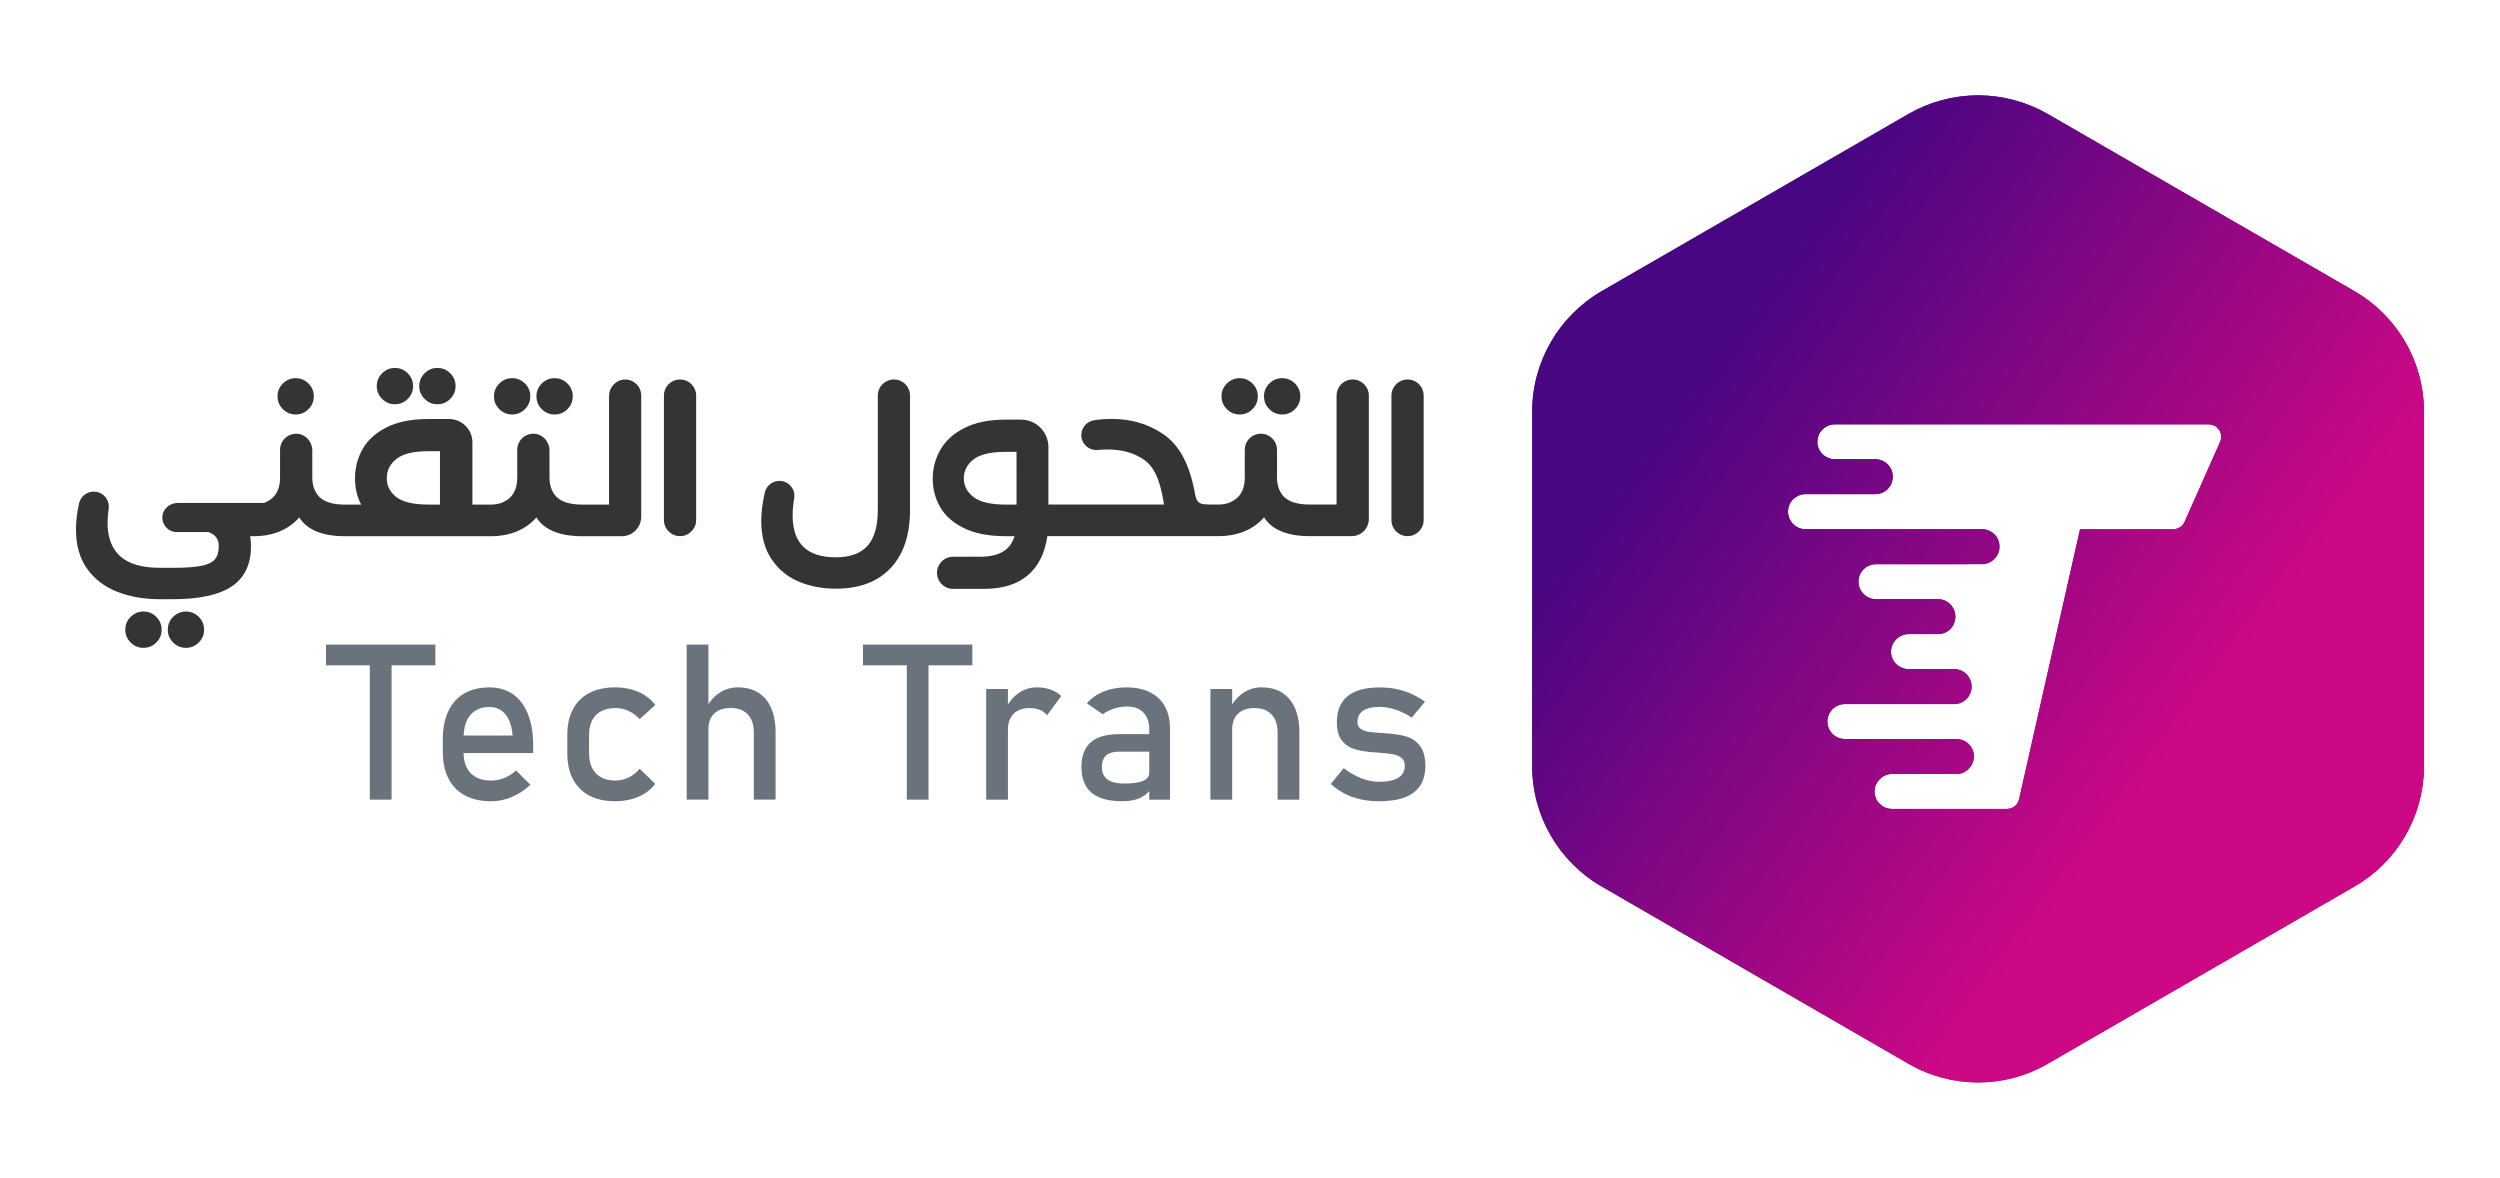 <?xml version="1.0" encoding="UTF-8"?> <svg xmlns="http://www.w3.org/2000/svg" xmlns:xlink="http://www.w3.org/1999/xlink" version="1.1" id="Layer_1" x="0px" y="0px" viewBox="0 0 987 465" style="enable-background:new 0 0 987 465;" xml:space="preserve"> <style type="text/css"> .st0{fill:#6A737B;} .st1{clip-path:url(#SVGID_00000041296693299976593020000006929515402119368585_);fill:url(#SVGID_00000166661467184854603280000004751803032551637396_);} .st2{fill:#353435;} </style> <g> <g> <polygon class="st0" points="128.7,262.66 146,262.66 146,315.7 154.59,315.7 154.59,262.66 171.89,262.66 171.89,254.49 128.7,254.49 "></polygon> <path class="st0" d="M202.56,274.11c-2.58-1.82-5.7-2.73-9.34-2.73c-3.87,0-7.19,0.8-9.94,2.4c-2.75,1.6-4.85,3.93-6.29,6.99 c-1.45,3.06-2.17,6.75-2.17,11.07v4.93c0,4.15,0.75,7.7,2.25,10.63c1.5,2.93,3.68,5.16,6.55,6.67s6.31,2.27,10.35,2.27 c2.72,0,5.43-0.57,8.13-1.7c2.7-1.14,5.12-2.74,7.28-4.82l-5.64-5.64c-1.35,1.26-2.88,2.24-4.59,2.94 c-1.71,0.7-3.44,1.05-5.18,1.05c-3.51,0-6.22-0.97-8.12-2.9c-1.84-1.86-2.77-4.53-2.84-7.96h27.5v-2.86 c0-4.83-0.68-8.97-2.04-12.42C207.12,278.57,205.14,275.93,202.56,274.11z M183.05,290.4c0.14-3.42,0.99-6.14,2.62-8.08 c1.78-2.13,4.3-3.2,7.56-3.2c2.67,0,4.79,0.99,6.38,2.97c1.58,1.98,2.5,4.75,2.76,8.31H183.05z"></path> <path class="st0" d="M235.29,282.32c1.83-1.85,4.39-2.78,7.7-2.78c1.8,0,3.52,0.38,5.18,1.14c1.66,0.76,3.1,1.84,4.34,3.24 l6.19-5.56c-1.07-1.49-2.4-2.75-4-3.79c-1.6-1.04-3.4-1.83-5.41-2.38c-2.01-0.55-4.15-0.82-6.42-0.82 c-3.98,0-7.39,0.74-10.21,2.21c-2.82,1.47-4.97,3.61-6.46,6.42c-1.49,2.81-2.23,6.19-2.23,10.15v7.2c0,4.01,0.74,7.44,2.23,10.27 c1.49,2.83,3.64,5,6.46,6.48c2.82,1.49,6.22,2.23,10.21,2.23c2.24,0,4.37-0.27,6.38-0.8c2.01-0.53,3.81-1.31,5.41-2.34 c1.6-1.02,2.95-2.27,4.04-3.72l-6.19-5.98c-1.21,1.49-2.64,2.64-4.29,3.45c-1.66,0.81-3.4,1.22-5.22,1.22 c-3.34,0-5.91-0.94-7.72-2.82c-1.81-1.88-2.71-4.55-2.71-8v-7.2C232.56,286.78,233.47,284.17,235.29,282.32z"></path> <path class="st0" d="M291.31,271.37c-2.64,0-5.05,0.71-7.22,2.12c-1.73,1.13-3.19,2.64-4.4,4.51v-23.52h-8.59v61.2h8.59v-27.78 c0-2.66,0.76-4.73,2.29-6.19c1.53-1.46,3.7-2.19,6.5-2.19c2.89,0,5.14,0.84,6.73,2.52c1.6,1.68,2.4,4.07,2.4,7.16v26.48h8.59 v-26.52c0-5.67-1.3-10.05-3.89-13.15C299.72,272.92,296.05,271.37,291.31,271.37z"></path> <polygon class="st0" points="340.7,262.66 358,262.66 358,315.7 366.58,315.7 366.58,262.66 383.88,262.66 383.88,254.49 340.7,254.49 "></polygon> <path class="st0" d="M409.34,271.37c-2.58,0-4.94,0.72-7.07,2.17c-1.7,1.15-3.14,2.69-4.34,4.58v-6.11h-8.59v43.69h8.59v-27.65 c0-2.67,0.75-4.75,2.25-6.25c1.5-1.5,3.61-2.25,6.34-2.25c1.51,0,2.85,0.24,4,0.71c1.15,0.48,2.11,1.18,2.86,2.11l5.6-7.58 c-1.21-1.12-2.62-1.97-4.23-2.55C413.13,271.66,411.33,271.37,409.34,271.37z"></path> <path class="st0" d="M453.98,273.29c-2.58-1.28-5.68-1.91-9.3-1.91c-3.31,0-6.32,0.55-9.03,1.66c-2.71,1.11-4.89,2.66-6.55,4.65 l6.27,4.29c1.29-0.95,2.77-1.7,4.44-2.23c1.67-0.53,3.37-0.8,5.12-0.8c2.81,0,4.97,0.79,6.5,2.38c1.53,1.59,2.29,3.81,2.29,6.67 v1.85h-12.04c-4.94,0-8.63,1.08-11.07,3.24c-2.44,2.16-3.66,5.4-3.66,9.72c0,4.55,1.33,7.93,4,10.17 c2.67,2.23,6.69,3.35,12.08,3.35c1.82,0,3.47-0.19,4.93-0.57c1.46-0.38,2.74-0.95,3.85-1.7c0.72-0.49,1.34-1.11,1.92-1.78v3.42 h8.17v-28.08c0-3.42-0.67-6.35-2.02-8.78C458.53,276.42,456.56,274.57,453.98,273.29z M451.31,308.29 c-1.61,0.7-4.06,1.05-7.35,1.05c-3,0-5.24-0.53-6.71-1.6c-1.47-1.07-2.21-2.71-2.21-4.92c0-2.05,0.55-3.57,1.66-4.57 c1.11-0.99,2.78-1.49,5.03-1.49h12v8.25C453.73,306.49,452.92,307.59,451.31,308.29z"></path> <path class="st0" d="M498.08,271.37c-2.64,0-5.04,0.71-7.22,2.15c-1.74,1.14-3.19,2.68-4.4,4.59v-6.1h-8.59v43.69h8.59v-27.65 c0-2.7,0.76-4.79,2.3-6.27c1.53-1.49,3.7-2.23,6.5-2.23c2.89,0,5.13,0.84,6.74,2.52c1.6,1.68,2.4,4.07,2.4,7.16v26.48h8.59v-26.52 c0-5.67-1.3-10.05-3.89-13.15C506.49,272.92,502.82,271.37,498.08,271.37z"></path> <path class="st0" d="M560.54,294.4c-1.46-1.83-3.26-3.04-5.41-3.66c-2.15-0.62-4.75-1.02-7.81-1.22 c-0.08-0.03-0.17-0.04-0.25-0.04c-0.08,0-0.17,0-0.25,0c-0.2-0.03-0.39-0.04-0.57-0.04c-0.18,0-0.36-0.02-0.53-0.04 c-2.33-0.14-4.13-0.31-5.39-0.5c-1.26-0.2-2.31-0.59-3.14-1.18c-0.83-0.59-1.24-1.47-1.24-2.65c0-1.99,0.73-3.49,2.19-4.48 s3.65-1.5,6.57-1.5c2.02,0,4.09,0.35,6.21,1.05c2.12,0.7,4.27,1.75,6.46,3.16l5.18-6.27c-1.74-1.26-3.55-2.31-5.43-3.14 c-1.88-0.83-3.85-1.45-5.91-1.87c-2.06-0.42-4.23-0.63-6.5-0.63c-3.76,0-6.89,0.51-9.39,1.54c-2.5,1.02-4.38,2.56-5.64,4.61 s-1.89,4.62-1.89,7.7c0,3.09,0.65,5.46,1.96,7.11c1.3,1.66,2.94,2.79,4.9,3.39c1.97,0.6,4.36,1.02,7.2,1.24 c0.11,0,0.22,0.01,0.33,0.02c0.11,0.02,0.23,0.02,0.34,0.02c0.22,0.03,0.46,0.05,0.72,0.06c0.25,0.02,0.49,0.02,0.71,0.02 c2.5,0.2,4.43,0.41,5.81,0.65c1.38,0.24,2.53,0.71,3.45,1.41c0.93,0.7,1.39,1.76,1.39,3.16c0,2.11-0.85,3.68-2.55,4.74 c-1.7,1.05-4.24,1.58-7.64,1.58c-2.27,0-4.57-0.45-6.9-1.35c-2.33-0.9-4.67-2.24-7.03-4.04l-5.09,6.27 c1.66,1.51,3.47,2.78,5.43,3.79c1.96,1.01,4.08,1.77,6.33,2.27c2.26,0.51,4.68,0.76,7.26,0.76c4.1,0,7.5-0.52,10.21-1.56 c2.71-1.04,4.74-2.59,6.08-4.65c1.35-2.06,2.02-4.66,2.02-7.81C562.72,298.86,561.99,296.22,560.54,294.4z"></path> </g> <g> <defs> <path id="SVGID_1_" d="M717.49,174.46c0-1.94,0.78-3.67,2.04-4.89c1.25-1.25,2.98-2.04,4.89-2.04h147.57 c3.57,0,5.95,3.63,4.51,6.92l-14,31.55c-0.78,1.79-2.6,2.95-4.54,2.95H821.2l-24.06,106.56c-0.5,2.29-2.51,3.85-4.8,3.85h-45.37 c-3.82,0-6.92-3.1-6.92-6.89c0-1.88,0.82-3.61,2.07-4.86c1.25-1.25,2.98-2.04,4.86-2.04h25.38c1.91,0,3.67-0.78,4.86-2.03 c1.25-1.25,2.07-2.95,2.07-4.89c0-3.79-3.1-6.89-6.92-6.89h-44.02c-3.82,0-6.89-3.07-6.89-6.89c0-1.91,0.75-3.63,2-4.89 c1.25-1.26,2.98-2.01,4.89-2.01h43.14c1.91,0,3.63-0.78,4.89-2.03c1.25-1.26,2.01-2.98,2.01-4.86c0-3.82-3.1-6.92-6.89-6.92 h-18.02c-3.79,0-6.92-3.1-6.92-6.89c0-1.88,0.82-3.61,2.04-4.86c1.28-1.25,3.01-2.07,4.89-2.07h11.59c1.91,0,3.64-0.72,4.89-1.98 c1.25-1.28,2.01-3.01,2.01-4.89c0-3.82-3.07-6.93-6.89-6.93h-24.44c-3.85,0-6.92-3.07-6.92-6.89c0-1.91,0.78-3.64,2-4.89 c1.25-1.25,2.98-2.01,4.92-2.01h36.09v-0.03h5.73c1.94,0,3.67-0.78,4.89-2.07c1.25-1.19,2.04-2.95,2.04-4.86 c0-3.79-3.07-6.86-6.92-6.86h-69.68c-3.82,0-6.89-3.13-6.89-6.92c0-1.91,0.72-3.64,2-4.89c1.25-1.22,2.95-2.04,4.89-2.04h27.54 c1.91,0,3.67-0.75,4.89-1.97c1.25-1.28,2.04-3.01,2.04-4.89c0-3.79-3.07-6.92-6.92-6.92h-15.89 C720.63,181.32,717.49,178.25,717.49,174.46 M780.53,37.64c-9.34,0.09-18.64,2.54-27.01,7.33l-121.19,69.99 c-16.92,9.84-27.42,27.92-27.42,47.53v140.02c0,19.61,10.5,37.69,27.42,47.47l121.19,70.02c17.01,9.81,37.88,9.81,54.86,0 l121.19-70.02c16.7-9.62,27.1-27.32,27.42-46.59V161.62c-0.31-19.27-10.71-36.97-27.42-46.65L808.39,44.97 c-8.36-4.79-17.67-7.24-26.98-7.33H780.53z"></path> </defs> <linearGradient id="SVGID_00000028301913874025795470000006799313777080960655_" gradientUnits="userSpaceOnUse" x1="648.473" y1="156.533" x2="953.909" y2="331.645"> <stop offset="0" style="stop-color:#480682"></stop> <stop offset="1" style="stop-color:#CD0885"></stop> </linearGradient> <use xlink:href="#SVGID_1_" style="overflow:visible;fill:url(#SVGID_00000028301913874025795470000006799313777080960655_);"></use> <clipPath id="SVGID_00000177484807593869452900000006875355862396282529_"> <use xlink:href="#SVGID_1_" style="overflow:visible;"></use> </clipPath> <linearGradient id="SVGID_00000005954955846784003640000004682284742430821037_" gradientUnits="userSpaceOnUse" x1="139.399" y1="424.156" x2="140.603" y2="423.267" gradientTransform="matrix(568.151 0 0 -568.151 -78608.195 241078.203)"> <stop offset="0.108" style="stop-color:#480682"></stop> <stop offset="0.398" style="stop-color:#CD0885"></stop> </linearGradient> <rect x="604.92" y="37.64" style="clip-path:url(#SVGID_00000177484807593869452900000006875355862396282529_);fill:url(#SVGID_00000005954955846784003640000004682284742430821037_);" width="352.07" height="392.18"></rect> </g> <g> <path class="st2" d="M56.64,241.43c-1.97,0-3.65,0.7-5.06,2.11c-1.4,1.4-2.11,3.09-2.11,5.06c0,1.97,0.7,3.65,2.11,5.06 c1.4,1.4,3.09,2.11,5.06,2.11c1.97,0,3.65-0.7,5.06-2.11c1.4-1.41,2.11-3.09,2.11-5.06c0-1.97-0.7-3.65-2.11-5.06 C60.29,242.13,58.61,241.43,56.64,241.43z"></path> <path class="st2" d="M73.41,241.43c-1.97,0-3.65,0.7-5.06,2.11c-1.4,1.4-2.11,3.09-2.11,5.06c0,1.97,0.7,3.65,2.11,5.06 c1.4,1.4,3.09,2.11,5.06,2.11c1.97,0,3.65-0.7,5.06-2.11c1.4-1.41,2.11-3.09,2.11-5.06c0-1.97-0.7-3.65-2.11-5.06 C77.06,242.13,75.38,241.43,73.41,241.43z"></path> <path class="st2" d="M116.73,163.64c1.97,0,3.65-0.7,5.06-2.11c1.4-1.4,2.11-3.09,2.11-5.06c0-1.97-0.7-3.65-2.11-5.06 c-1.4-1.41-3.09-2.11-5.06-2.11c-1.97,0-3.65,0.7-5.06,2.11c-1.4,1.4-2.11,3.09-2.11,5.06c0,1.97,0.7,3.65,2.11,5.06 C113.08,162.94,114.76,163.64,116.73,163.64z"></path> <path class="st2" d="M172.69,159.6c1.97,0,3.65-0.7,5.06-2.11c1.4-1.4,2.11-3.09,2.11-5.06c0-1.97-0.7-3.65-2.11-5.06 c-1.4-1.4-3.09-2.11-5.06-2.11c-1.97,0-3.65,0.7-5.06,2.11c-1.4,1.4-2.11,3.09-2.11,5.06c0,1.97,0.7,3.65,2.11,5.06 C169.04,158.9,170.73,159.6,172.69,159.6z"></path> <path class="st2" d="M155.92,159.6c1.97,0,3.65-0.7,5.06-2.11c1.4-1.4,2.11-3.09,2.11-5.06c0-1.97-0.7-3.65-2.11-5.06 c-1.4-1.4-3.09-2.11-5.06-2.11c-1.97,0-3.65,0.7-5.06,2.11c-1.41,1.4-2.11,3.09-2.11,5.06c0,1.97,0.7,3.65,2.11,5.06 C152.27,158.9,153.95,159.6,155.92,159.6z"></path> <path class="st2" d="M202.19,163.64c1.97,0,3.65-0.7,5.06-2.11c1.4-1.4,2.11-3.09,2.11-5.06c0-1.97-0.7-3.65-2.11-5.06 c-1.41-1.41-3.09-2.11-5.06-2.11c-1.97,0-3.65,0.7-5.06,2.11c-1.4,1.4-2.11,3.09-2.11,5.06c0,1.97,0.7,3.65,2.11,5.06 C198.54,162.94,200.22,163.64,202.19,163.64z"></path> <path class="st2" d="M218.96,163.64c1.97,0,3.65-0.7,5.06-2.11c1.4-1.4,2.11-3.09,2.11-5.06c0-1.97-0.7-3.65-2.11-5.06 c-1.4-1.41-3.09-2.11-5.06-2.11c-1.97,0-3.65,0.7-5.06,2.11c-1.4,1.4-2.11,3.09-2.11,5.06c0,1.97,0.7,3.65,2.11,5.06 C215.31,162.94,217,163.64,218.96,163.64z"></path> <path class="st2" d="M246.39,149.84c-3.38,0.22-5.94,3.18-5.94,6.57l0,42.81h-10.53c-4.78,0-8.2-1.04-10.28-3.12 c-1.8-1.91-2.7-4.47-2.7-7.67l0-10.61c0-3.39-2.56-6.35-5.94-6.57c-3.71-0.24-6.79,2.69-6.79,6.35v10.83 c0,3.6-0.98,6.29-2.95,8.09c-1.97,1.8-4.5,2.7-7.59,2.7h-7.16v-24.58c0-5.09-4.13-9.22-9.22-9.22h-8.06 c-6.74,0-12.28,1.1-16.6,3.29c-4.33,2.19-7.49,5.06-9.48,8.6c-1.99,3.54-2.99,7.39-2.99,11.55c0,3.82,0.81,7.28,2.44,10.37h-6.32 c-4.78,0-8.2-1.04-10.28-3.12c-1.8-1.91-2.7-4.47-2.7-7.67l0-10.61c0-3.39-2.56-6.35-5.94-6.57c-3.71-0.24-6.79,2.69-6.79,6.35 v10.83c0,3.6-0.98,6.29-2.95,8.09c-1,0.92-2.16,1.59-3.45,2.04l-34.09,0c-3.15,0-5.89,2.43-5.99,5.57 c-0.1,3.26,2.51,5.93,5.75,5.93h12.57c1.2,0.51,2.11,1.07,2.66,1.71c0.87,1.01,1.31,2.27,1.31,3.79c0,2.3-0.52,4.06-1.56,5.27 c-1.04,1.21-2.84,2.07-5.39,2.57c-2.56,0.51-6.31,0.76-11.25,0.76h-4.97c-7.08,0-12.3-1.5-15.68-4.51 c-3.37-3.01-5.06-7.43-5.06-13.27c0-1.66,0.15-3.48,0.44-5.46c0.53-3.6-2.24-6.84-5.88-6.84l0,0c-2.78,0-5.2,1.92-5.81,4.63 c-0.81,3.64-1.22,7.07-1.22,10.29c0,6.24,1.46,11.4,4.38,15.51c2.92,4.1,6.88,7.14,11.88,9.1c5,1.97,10.65,2.95,16.94,2.95h4.97 c10.56,0,18.36-1.7,23.39-5.1c5.03-3.4,7.54-8.7,7.54-15.89c0-1.46-0.11-2.75-0.34-3.88h1.26c3.93,0,7.43-0.65,10.49-1.94 c3.06-1.29,5.6-3.12,7.63-5.48c3.15,4.94,9.19,7.42,18.12,7.42h57.39c3.93,0,7.43-0.65,10.49-1.94c3.06-1.29,5.6-3.12,7.63-5.48 c3.15,4.94,9.19,7.42,18.12,7.42h15.57c4.25,0,7.69-3.44,7.69-7.69v-47.81C253.18,152.53,250.1,149.6,246.39,149.84z M173.7,199.21h-4.47c-5.96,0-10.2-0.98-12.73-2.95c-2.53-1.97-3.79-4.47-3.79-7.5c0-3.03,1.26-5.56,3.79-7.58 c2.53-2.02,6.71-3.04,12.56-3.04h4.64V199.21z"></path> <path class="st2" d="M268.48,149.82L268.48,149.82c-3.51,0-6.36,2.85-6.36,6.36v49.13c0,3.51,2.85,6.36,6.36,6.36 c3.51,0,6.36-2.85,6.36-6.36v-49.13C274.84,152.67,271.99,149.82,268.48,149.82z"></path> <path class="st2" d="M352.92,149.82c-3.51,0-6.36,2.85-6.36,6.36v45.13c0,6.4-1.35,11.12-4.05,14.16 c-2.7,3.03-6.88,4.55-12.56,4.55c-11.35,0-17.02-5.51-17.02-16.52c0-2.07,0.21-4.35,0.62-6.84c0.59-3.57-2.21-6.81-5.84-6.81 c-2.74,0-5.14,1.89-5.76,4.57c-0.94,4.08-1.41,7.81-1.41,11.19c0,6.07,1.35,11.11,4.05,15.13c2.7,4.02,6.26,6.97,10.7,8.85 c4.44,1.88,9.33,2.82,14.66,2.82c9.33,0,16.55-2.71,21.66-8.13c5.11-5.42,7.67-13.08,7.67-22.97v-45.13 C359.29,152.67,356.44,149.82,352.92,149.82z"></path> <path class="st2" d="M506.19,163.64c1.97,0,3.65-0.7,5.06-2.11c1.4-1.4,2.11-3.09,2.11-5.06c0-1.97-0.7-3.65-2.11-5.06 c-1.41-1.41-3.09-2.11-5.06-2.11c-1.97,0-3.65,0.7-5.06,2.11c-1.41,1.4-2.11,3.09-2.11,5.06c0,1.97,0.7,3.65,2.11,5.06 C502.53,162.94,504.22,163.64,506.19,163.64z"></path> <path class="st2" d="M489.42,163.64c1.97,0,3.65-0.7,5.06-2.11c1.4-1.4,2.11-3.09,2.11-5.06c0-1.97-0.7-3.65-2.11-5.06 c-1.4-1.41-3.09-2.11-5.06-2.11c-1.97,0-3.65,0.7-5.06,2.11c-1.4,1.4-2.11,3.09-2.11,5.06c0,1.97,0.7,3.65,2.11,5.06 C485.76,162.94,487.45,163.64,489.42,163.64z"></path> <path class="st2" d="M534.04,149.82c-3.51,0-6.36,2.85-6.36,6.36v43.02h-10.54c-4.78,0-8.2-1.04-10.28-3.12 c-1.8-1.91-2.7-4.47-2.7-7.67v-10.83c0-3.51-2.85-6.36-6.36-6.36s-6.36,2.85-6.36,6.36v10.83c0,3.6-0.98,6.29-2.95,8.09 c-1.97,1.8-4.5,2.7-7.59,2.7h-1.94h-0.08c-1.69,0-2.95-0.06-3.79-0.17c-0.84-0.11-1.53-0.43-2.07-0.97 c-0.53-0.53-0.91-1.42-1.14-2.66c-1.07-6.01-2.64-10.98-4.72-14.92c-2.08-3.93-4.8-7.02-8.18-9.27 c-5.79-3.88-12.5-5.82-20.14-5.82c-2.26,0-4.53,0.17-6.8,0.5c-3.21,0.47-5.49,3.38-5.09,6.6c0.4,3.24,3.34,5.51,6.58,5.16 c1.21-0.13,2.42-0.2,3.63-0.2c5.79,0,10.62,1.35,14.5,4.05c1.91,1.35,3.47,3.27,4.68,5.77c1.21,2.5,2.18,5.89,2.91,10.15 c0.06,0.4,0.11,0.73,0.17,1.01c0.06,0.28,0.11,0.54,0.17,0.76H422.5c-0.03,0-0.05,0.01-0.08,0.01v-0.01h-8.51V176.5 c0-5.98-4.85-10.84-10.84-10.84h-5.93c-6.57,0-12.02,1.1-16.35,3.29c-4.33,2.19-7.5,5.06-9.52,8.6 c-2.02,3.54-3.03,7.36-3.03,11.46c0,4.05,0.98,7.78,2.95,11.21c1.97,3.43,5.1,6.19,9.4,8.3c4.3,2.11,9.76,3.16,16.39,3.16h3.54 c-0.84,2.81-2.4,4.87-4.68,6.19c-2.07,1.2-4.83,1.83-8.22,1.94c-0.06,0-0.11-0.02-0.17-0.02h-2.91c-0.29-0.01-0.55-0.01-0.84-0.03 c-0.18-0.01-0.36,0.02-0.54,0.03h-6.88c-3.51,0-6.35,2.84-6.35,6.35c0,3.51,2.84,6.35,6.35,6.35h11.18c0.07,0,0.14-0.02,0.21-0.02 c0.26,0,0.54,0.02,0.8,0.02c7.25,0,12.98-1.76,17.19-5.27c4.21-3.51,6.83-8.69,7.84-15.55h8.93v-0.01c0.03,0,0.05,0.01,0.08,0.01 h58.41l0,0c3.93,0,7.43-0.65,10.49-1.94c3.06-1.29,5.6-3.12,7.63-5.48c3.15,4.94,9.19,7.42,18.12,7.42h16.48 c3.74,0,6.78-3.03,6.78-6.78v-48.72C540.4,152.67,537.56,149.82,534.04,149.82z M401.34,199.21h-4.21 c-5.9,0-10.14-0.98-12.73-2.95c-2.58-1.97-3.88-4.44-3.88-7.42c0-2.98,1.28-5.46,3.83-7.46c2.56-1.99,6.76-2.99,12.6-2.99h4.38 V199.21z"></path> <path class="st2" d="M555.7,149.82c-3.51,0-6.36,2.85-6.36,6.36v49.14c0,3.51,2.85,6.36,6.36,6.36c3.51,0,6.36-2.85,6.36-6.36 v-49.14C562.06,152.67,559.22,149.82,555.7,149.82z"></path> </g> </g> </svg> 